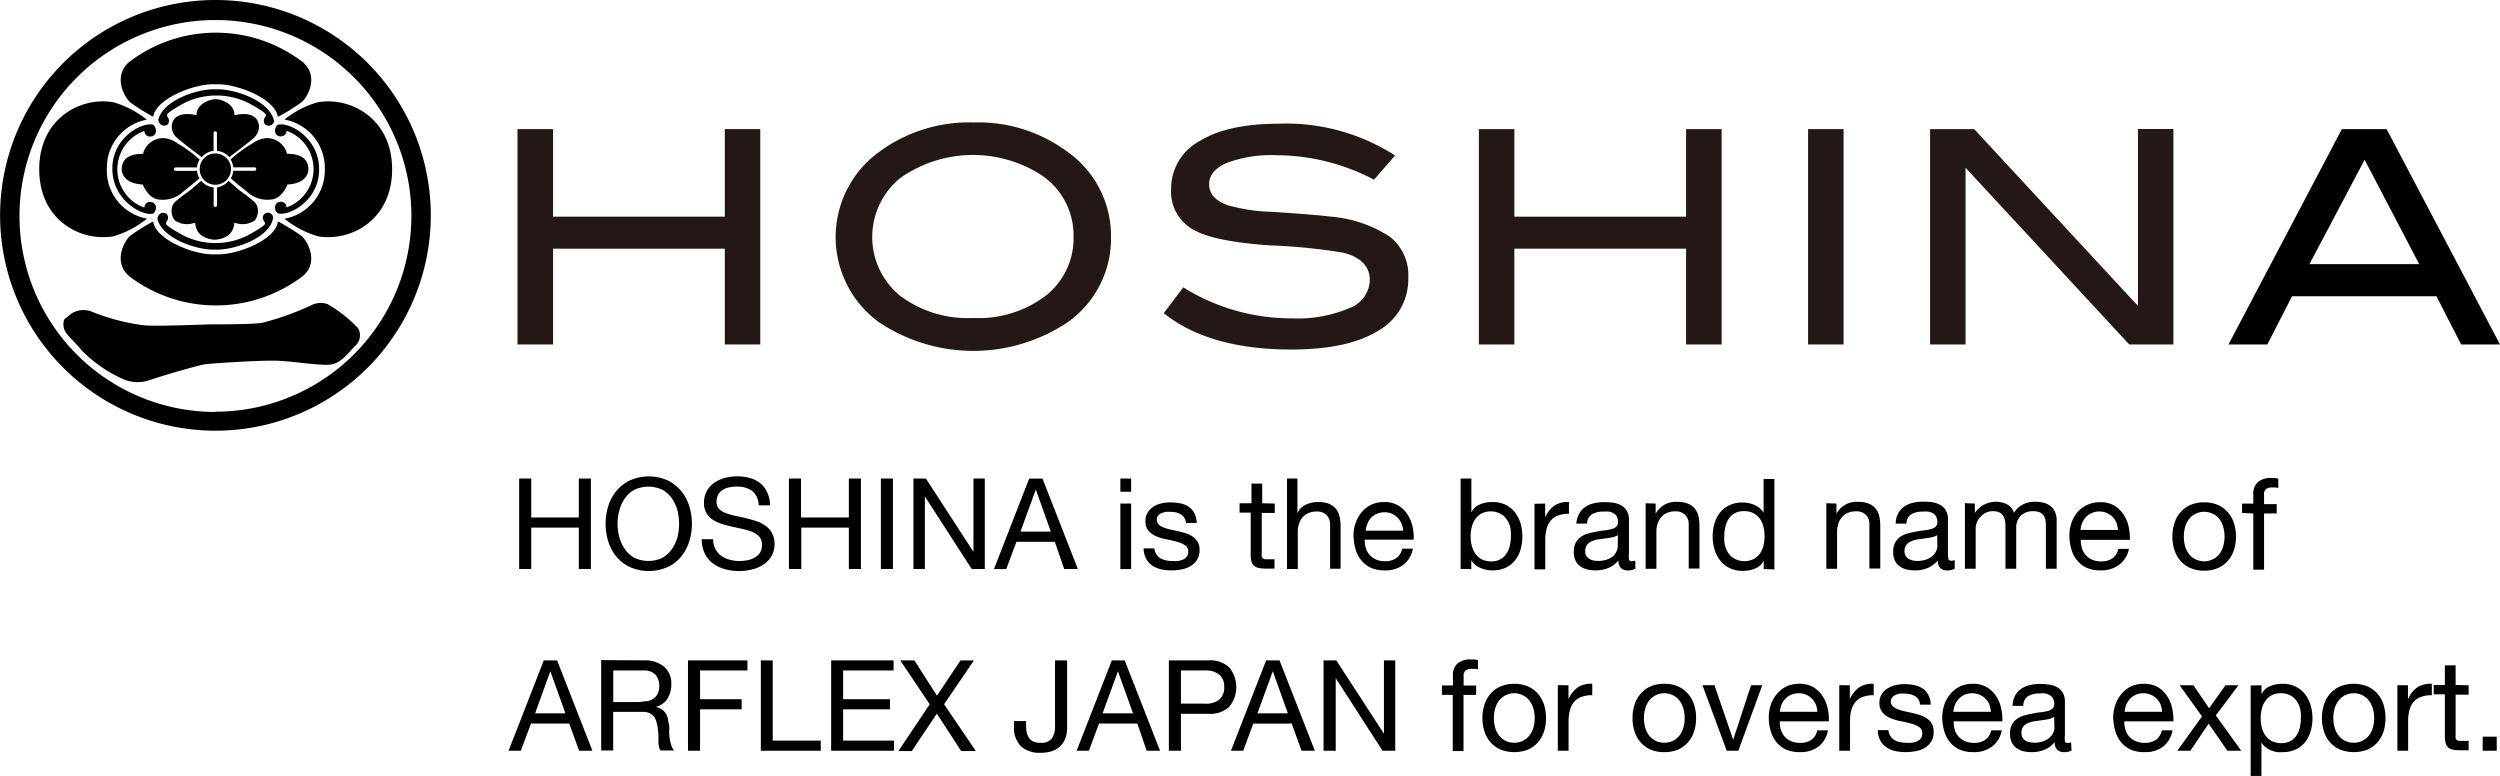 <svg id="レイヤー_1" data-name="レイヤー 1" xmlns="http://www.w3.org/2000/svg" viewBox="0 0 267.01 82.85"><defs><style>.cls-1{fill:#231815;}.cls-2{fill:#030000;}</style></defs><path class="cls-1" d="M630.54,377.92h-3.79V367.69H608.41v10.23h-3.8v-23h3.8v9.35h18.34v-9.35h3.79Z" transform="translate(-549.34 -341.13)"/><path class="cls-1" d="M668,366.39a10.94,10.94,0,0,1-4.62,9.15,18.12,18.12,0,0,1-20.17,0,11.24,11.24,0,0,1,.06-18.21,16.15,16.15,0,0,1,10.06-3.12,15.93,15.93,0,0,1,10,3.12A11,11,0,0,1,668,366.39Zm-4,0a7.75,7.75,0,0,0-3.42-6.55,13.48,13.48,0,0,0-15.08.3,8.11,8.11,0,0,0-.06,12.55,12,12,0,0,0,7.84,2.4,11.86,11.86,0,0,0,7.79-2.41A7.78,7.78,0,0,0,664,366.39Z" transform="translate(-549.34 -341.13)"/><path class="cls-1" d="M696.09,360.32a22.49,22.49,0,0,0-10.37-2.61,13.61,13.61,0,0,0-5.38.83q-1.86.82-1.86,2.28c0,1,.66,1.76,2,2.23a18.51,18.51,0,0,0,4.65.7q4.74.31,6.26.51a13.61,13.61,0,0,1,6.36,2.13,5.2,5.2,0,0,1,2,4.41,6.3,6.3,0,0,1-3.22,5.66q-3.23,2-9.27,2-8.76,0-13.63-3.88l2.09-2.76a21.72,21.72,0,0,0,11.57,3.31,14.13,14.13,0,0,0,6.23-1.12,3.28,3.28,0,0,0,2.12-2.95c0-1.46-.93-2.44-2.78-2.93a60.59,60.59,0,0,0-7.84-.79c-3.78-.26-6.42-.76-7.94-1.53a4.63,4.63,0,0,1-2.66-4.48,5.76,5.76,0,0,1,3-5.11q3-1.87,8.52-1.88a21.5,21.5,0,0,1,12.4,3.4Z" transform="translate(-549.34 -341.13)"/><path class="cls-1" d="M733.22,377.92h-3.8V367.69H711.08v10.23h-3.79v-23h3.79v9.35h18.34v-9.35h3.8Z" transform="translate(-549.34 -341.13)"/><path class="cls-1" d="M746.24,377.92h-3.79v-23h3.79Z" transform="translate(-549.34 -341.13)"/><path class="cls-1" d="M781.47,377.92h-4.72l-17.48-18.87v18.87h-3.79v-23h4.71l17.49,18.88V354.91h3.79Z" transform="translate(-549.34 -341.13)"/><path class="cls-2" d="M816.35,377.92H812.2l-2.64-5.15H794.14l-2.64,5.15h-4.15l12.11-23h4.78Zm-8.63-8.58-5.83-11.15L796,369.34Z" transform="translate(-549.34 -341.13)"/><path d="M572.15,357.24v-1.91a.18.18,0,0,1,.36,0v1.91a2,2,0,0,1,1.32.67c.65-.49,2.33-1.75,2.72-2.15.85-.85.67-2.95-2.1-2.34-.09,0-.07,0-.07,0,0-1.24-1.44-1.7-2-1.7s-2.05.46-2.05,1.7c0,0,0,0-.07,0-2.77-.61-3,1.49-2.11,2.34.41.4,2.1,1.68,2.74,2.16A1.94,1.94,0,0,1,572.15,357.24Z" transform="translate(-549.34 -341.13)"/><path d="M568.11,359.38a.18.18,0,0,1-.19-.18.19.19,0,0,1,.19-.19h2.27a2,2,0,0,1,.28-.84,13.76,13.76,0,0,0-2.38-1.74,2.81,2.81,0,0,0-1.49-.55,2.23,2.23,0,0,0-2.13,1.51c0,.08,0,.17-.09.17-.44,0-2.23,0-2.23,1.65,0,0-.08,1.47,2.16,1.62,0,0,.12,0,.12.07s.61,1.37,1.55,1.52a3.2,3.2,0,0,0,2.77-.85c.39-.29,1.25-1,1.7-1.39a2,2,0,0,1-.26-.8Z" transform="translate(-549.34 -341.13)"/><path d="M572.52,361.15v1.9a.18.18,0,1,1-.36,0v-1.9a2,2,0,0,1-1.34-.71c-.33.29-.86.76-1.16,1-.46.36-1.69,1.15-1.87,1.6a1.66,1.66,0,0,0,.22,1.63,2.28,2.28,0,0,0,2,.29c.16,0,.17-.06.19.07.16,1.7,2.08,1.7,2.08,1.7s1.91,0,2.08-1.7c0-.13,0-.11.19-.07a2.28,2.28,0,0,0,2-.29,1.64,1.64,0,0,0,.21-1.63c-.18-.45-1.41-1.24-1.87-1.6-.29-.24-.81-.69-1.14-1A2,2,0,0,1,572.52,361.15Z" transform="translate(-549.34 -341.13)"/><path d="M580,360.9c0-.08.12-.07.12-.07,2.24-.15,2.16-1.62,2.16-1.62,0-1.63-1.8-1.66-2.24-1.65-.09,0-.08-.09-.09-.17a2.22,2.22,0,0,0-2.13-1.51,2.89,2.89,0,0,0-1.49.55,13.76,13.76,0,0,0-2.36,1.73,2,2,0,0,1,.28.84h2.27a.19.19,0,0,1,.19.19.18.18,0,0,1-.19.18h-2.27a1.84,1.84,0,0,1-.26.81c.45.39,1.3,1.1,1.69,1.39a3.18,3.18,0,0,0,2.76.85C579.42,362.27,580,361,580,360.9Z" transform="translate(-549.34 -341.13)"/><path d="M572.39,350.67h0c-1.82-.1-5.58,1.11-6.13,3.2a.71.71,0,0,0,.24.55.61.61,0,0,0,.76,0,.67.67,0,0,0,.07-.66c-.11-.17-.19-.27-.15-.39s.46-.49,1.91-1.27a7.74,7.74,0,0,1,6.73,0c1.45.78,1.88,1.14,1.92,1.27s-.05.22-.16.39a.64.64,0,0,0,.07.66.63.63,0,0,0,.77,0,.88.88,0,0,0,.2-.32C578.23,351.87,574.28,350.57,572.39,350.67Z" transform="translate(-549.34 -341.13)"/><path d="M581.65,347.74a15.27,15.27,0,0,0-18.5,0c-1.79,1.51-.53,3.82.15,4.36a23.66,23.66,0,0,0,2.32,1.46l.09,0c.33-1.94,4.56-3.57,6.65-3.42,2.11-.15,6.37,1.5,6.65,3.46l.18-.07a24.68,24.68,0,0,0,2.33-1.46C582.19,351.56,583.46,349.25,581.65,347.74Z" transform="translate(-549.34 -341.13)"/><path d="M581.52,366.31a26.18,26.18,0,0,0-2.33-1.45l-.17-.07c-.22,2-4.54,3.65-6.66,3.5-2.1.15-6.38-1.51-6.65-3.47l-.09,0a25,25,0,0,0-2.32,1.45c-.68.54-1.94,2.85-.15,4.37a15.31,15.31,0,0,0,18.5,0C583.46,369.16,582.19,366.85,581.52,366.31Z" transform="translate(-549.34 -341.13)"/><path d="M572.34,367.79h0c1.89.09,5.89-1.21,6.18-3.46a.88.88,0,0,0-.2-.34.54.54,0,0,0-.84.66c.11.17.19.28.16.4s-.47.48-1.92,1.26a7.65,7.65,0,0,1-6.73,0c-1.45-.78-1.89-1.14-1.91-1.26s0-.23.15-.4a.67.67,0,0,0-.07-.66.63.63,0,0,0-.76,0,.74.74,0,0,0-.24.56h0C566.73,366.67,570.51,367.88,572.34,367.79Z" transform="translate(-549.34 -341.13)"/><path d="M583.42,359.2c0-3.43-3.3-5.12-4.44-4.73l0,0a.89.89,0,0,0-.27.62.59.59,0,0,0,.63.6.57.57,0,0,0,.59-.47c0-.15,0-.11.11-.09a4.35,4.35,0,0,1,0,8.12c-.09,0-.11.05-.11-.09a.57.57,0,0,0-.59-.48.6.6,0,0,0-.63.6.88.88,0,0,0,.25.6C580,364.35,583.45,362.66,583.42,359.2Z" transform="translate(-549.34 -341.13)"/><path d="M583.28,352.05a10.09,10.09,0,0,0-3.56,1.85h0a5.24,5.24,0,0,1,4.31,5.3h0a5.24,5.24,0,0,1-4.31,5.29h0a10.29,10.29,0,0,0,3.59,1.88c3.46.59,7.91-1.7,7.91-7.16S586.74,351.45,583.28,352.05Z" transform="translate(-549.34 -341.13)"/><path d="M570.67,359.2a1.67,1.67,0,1,1,1.67,1.66A1.66,1.66,0,0,1,570.67,359.2Z" transform="translate(-549.34 -341.13)"/><path d="M560.75,359.2h0a5.24,5.24,0,0,1,4.27-5.29,10.2,10.2,0,0,0-3.58-1.86c-3.46-.6-7.91,1.69-7.91,7.16s4.45,7.75,7.91,7.16a10.1,10.1,0,0,0,3.6-1.89A5.22,5.22,0,0,1,560.75,359.2Z" transform="translate(-549.34 -341.13)"/><path d="M566,363.3a.6.6,0,0,0-.63-.6.57.57,0,0,0-.59.48c0,.14,0,.1-.12.09a4.35,4.35,0,0,1,0-8.12c.1,0,.12-.06.12.09a.57.57,0,0,0,.59.47.59.59,0,0,0,.63-.6.91.91,0,0,0-.26-.62l-.07-.05c-1.21-.27-4.37,1.42-4.33,4.76s3.2,5.06,4.38,4.74l0,0A.91.91,0,0,0,566,363.3Z" transform="translate(-549.34 -341.13)"/><path d="M556.9,374.67a2.4,2.4,0,0,1,2.35-.21,22.31,22.31,0,0,0,5.52,1.42c1.87.12,6.28-.11,7.53-.11s3.69,0,5-.15a29.9,29.9,0,0,0,5.27-1.88,2.23,2.23,0,0,1,1.73-.14,14.15,14.15,0,0,1,3.28,2.58,1.51,1.51,0,0,1-.31,1.9c-.7.69-1.49,1.9-2.73,2s-4.15-.41-5.92-.43-6.48.27-7.33.38-5.18,1.41-5.85,1.66a3.91,3.91,0,0,1-2.78,0,14.12,14.12,0,0,1-4.62-3.17c-1-1.23-1.81-1.7-1.91-2.51s.25-.91.25-.91Z" transform="translate(-549.34 -341.13)"/><path d="M572.35,341.13a23,23,0,1,0,23,23A23,23,0,0,0,572.35,341.13Zm0,44a20.93,20.93,0,1,1,20.93-20.93A20.93,20.93,0,0,1,572.34,385.1Z" transform="translate(-549.34 -341.13)"/><path d="M606.08,392.24v4.16h5.08v-4.16h1.29v9.66h-1.29v-4.42h-5.08v4.42h-1.29v-9.66Z" transform="translate(-549.34 -341.13)"/><path d="M614.31,395.17a4.56,4.56,0,0,1,.87-1.61,4.27,4.27,0,0,1,1.45-1.13,5,5,0,0,1,4,0,4.27,4.27,0,0,1,1.45,1.13,4.72,4.72,0,0,1,.87,1.61,6.37,6.37,0,0,1,0,3.8,4.87,4.87,0,0,1-.87,1.62,4.1,4.1,0,0,1-1.45,1.11,5,5,0,0,1-4,0,4.1,4.1,0,0,1-1.45-1.11,4.69,4.69,0,0,1-.87-1.62,6.37,6.37,0,0,1,0-3.8Zm1.18,3.34a4,4,0,0,0,.6,1.28,3,3,0,0,0,1,.91,3.45,3.45,0,0,0,3,0,3,3,0,0,0,1-.91,4,4,0,0,0,.6-1.28,5.85,5.85,0,0,0,0-2.88,4.07,4.07,0,0,0-.6-1.28,3,3,0,0,0-1-.91,3.55,3.55,0,0,0-3,0,3,3,0,0,0-1,.91,4.07,4.07,0,0,0-.6,1.28,5.55,5.55,0,0,0,0,2.88Z" transform="translate(-549.34 -341.13)"/><path d="M629.67,393.56a2.7,2.7,0,0,0-1.64-.46,3.56,3.56,0,0,0-.8.08,1.92,1.92,0,0,0-.69.27,1.31,1.31,0,0,0-.49.5,1.63,1.63,0,0,0-.18.8,1,1,0,0,0,.26.72,2,2,0,0,0,.7.45,5.36,5.36,0,0,0,1,.29l1.13.25c.38.09.76.2,1.13.32a3.54,3.54,0,0,1,1,.5,2.19,2.19,0,0,1,.7.78,2.38,2.38,0,0,1,.27,1.19,2.45,2.45,0,0,1-.35,1.32,2.87,2.87,0,0,1-.88.89,3.82,3.82,0,0,1-1.21.5,5.58,5.58,0,0,1-1.34.16,5.44,5.44,0,0,1-1.53-.21,3.75,3.75,0,0,1-1.27-.61,2.91,2.91,0,0,1-.87-1.06,3.38,3.38,0,0,1-.32-1.52h1.22a2.11,2.11,0,0,0,.86,1.77,2.66,2.66,0,0,0,.9.42,4.09,4.09,0,0,0,1,.14,5.33,5.33,0,0,0,.88-.08,2.85,2.85,0,0,0,.79-.28,1.7,1.7,0,0,0,.57-.53,1.65,1.65,0,0,0,.21-.87,1.25,1.25,0,0,0-.26-.81,2,2,0,0,0-.7-.51,5.33,5.33,0,0,0-1-.32l-1.13-.25c-.38-.08-.76-.18-1.13-.29a4.51,4.51,0,0,1-1-.45,2.1,2.1,0,0,1-.7-.72,2.06,2.06,0,0,1-.27-1.1,2.5,2.5,0,0,1,.3-1.26,2.57,2.57,0,0,1,.79-.88,3.72,3.72,0,0,1,1.12-.52,5.22,5.22,0,0,1,2.68,0,3.21,3.21,0,0,1,1.11.55,2.77,2.77,0,0,1,.76,1,3.5,3.5,0,0,1,.3,1.37h-1.22A2,2,0,0,0,629.67,393.56Z" transform="translate(-549.34 -341.13)"/><path d="M634.89,392.24v4.16H640v-4.16h1.29v9.66H640v-4.42h-5.08v4.42H633.6v-9.66Z" transform="translate(-549.34 -341.13)"/><path d="M644.71,392.24v9.66h-1.29v-9.66Z" transform="translate(-549.34 -341.13)"/><path d="M648.23,392.24l5.08,7.83h0v-7.83h1.21v9.66h-1.4l-5-7.75h0v7.75h-1.22v-9.66Z" transform="translate(-549.34 -341.13)"/><path d="M660.68,392.24l3.78,9.66H663L662,399H657.9l-1.09,2.91H655.5l3.76-9.66Zm.89,5.67-1.6-4.5h0l-1.64,4.5Z" transform="translate(-549.34 -341.13)"/><path d="M669,393.65v-1.41h1.15v1.41Zm1.15,1.26v7H669v-7Z" transform="translate(-549.34 -341.13)"/><path d="M672.86,400.34a1.3,1.3,0,0,0,.42.42,2,2,0,0,0,.6.22,3.08,3.08,0,0,0,.68.07,3.82,3.82,0,0,0,.57,0,2.34,2.34,0,0,0,.55-.15,1.07,1.07,0,0,0,.41-.32.84.84,0,0,0,.16-.53.76.76,0,0,0-.34-.68,2.73,2.73,0,0,0-.84-.37c-.34-.1-.71-.18-1.1-.26a5.32,5.32,0,0,1-1.11-.32,2.24,2.24,0,0,1-.84-.59,1.52,1.52,0,0,1-.34-1.06,1.63,1.63,0,0,1,.24-.9,2,2,0,0,1,.6-.62,2.86,2.86,0,0,1,.84-.35,3.69,3.69,0,0,1,.93-.11,5.42,5.42,0,0,1,1.1.1,2.36,2.36,0,0,1,.88.35,1.85,1.85,0,0,1,.62.68,2.61,2.61,0,0,1,.27,1.06H676a1.13,1.13,0,0,0-.18-.56,1.09,1.09,0,0,0-.38-.36,1.69,1.69,0,0,0-.5-.2,2.76,2.76,0,0,0-.57-.06,3.12,3.12,0,0,0-.52,0,2.43,2.43,0,0,0-.48.14,1.06,1.06,0,0,0-.35.27.7.7,0,0,0-.13.44.66.66,0,0,0,.21.5,1.53,1.53,0,0,0,.53.32,4.49,4.49,0,0,0,.73.22l.81.18a8.19,8.19,0,0,1,.85.23,2.76,2.76,0,0,1,.73.36,1.71,1.71,0,0,1,.51.56,1.66,1.66,0,0,1,.2.84,1.91,1.91,0,0,1-.27,1.05,2,2,0,0,1-.69.68,2.9,2.9,0,0,1-1,.36,5.44,5.44,0,0,1-1.06.1,5,5,0,0,1-1.11-.12,2.79,2.79,0,0,1-.93-.4,2.08,2.08,0,0,1-.65-.73,2.58,2.58,0,0,1-.27-1.1h1.15A1.3,1.3,0,0,0,672.86,400.34Z" transform="translate(-549.34 -341.13)"/><path d="M685.49,394.91v1H684.1v4.34a1.42,1.42,0,0,0,0,.33.36.36,0,0,0,.13.19.71.71,0,0,0,.26.09l.44,0h.53v1h-.88a4.1,4.1,0,0,1-.76-.06,1.19,1.19,0,0,1-.52-.22.94.94,0,0,1-.29-.46,2.81,2.81,0,0,1-.09-.79v-4.45h-1.19v-1H683v-2.1h1.15v2.1Z" transform="translate(-549.34 -341.13)"/><path d="M687.91,392.24v3.7h0a1.43,1.43,0,0,1,.38-.55,2.25,2.25,0,0,1,.54-.37,3.69,3.69,0,0,1,.64-.21,3.55,3.55,0,0,1,.64-.06,3.19,3.19,0,0,1,1.15.18,2,2,0,0,1,.75.53,1.91,1.91,0,0,1,.39.81,4.1,4.1,0,0,1,.12,1v4.6H691.4v-4.73a1.39,1.39,0,0,0-.38-1,1.41,1.41,0,0,0-1-.38,2.28,2.28,0,0,0-.91.16,1.79,1.79,0,0,0-.65.46,1.9,1.9,0,0,0-.38.7,2.69,2.69,0,0,0-.13.87v3.95h-1.15v-9.66Z" transform="translate(-549.34 -341.13)"/><path d="M699.23,401.45a3.14,3.14,0,0,1-2,.6,3.62,3.62,0,0,1-1.46-.27,2.8,2.8,0,0,1-1-.76,3.17,3.17,0,0,1-.63-1.16,5.66,5.66,0,0,1-.24-1.48,4.07,4.07,0,0,1,.25-1.46,3.57,3.57,0,0,1,.68-1.15,3.11,3.11,0,0,1,1-.75,3.18,3.18,0,0,1,1.32-.27,2.85,2.85,0,0,1,1.55.38,3.06,3.06,0,0,1,1,1,4,4,0,0,1,.52,1.3,5.72,5.72,0,0,1,.11,1.34h-5.23a2.73,2.73,0,0,0,.11.87,1.91,1.91,0,0,0,.39.73,2,2,0,0,0,.69.51,2.33,2.33,0,0,0,1,.19,2,2,0,0,0,1.19-.34,1.64,1.64,0,0,0,.62-1h1.14A2.81,2.81,0,0,1,699.23,401.45ZM699,397a1.9,1.9,0,0,0-1-1,2.06,2.06,0,0,0-1.59,0,1.79,1.79,0,0,0-.62.42,1.88,1.88,0,0,0-.4.63,2.41,2.41,0,0,0-.18.76h4A2.29,2.29,0,0,0,699,397Z" transform="translate(-549.34 -341.13)"/><path d="M706.49,392.24v3.61h0a1.74,1.74,0,0,1,.89-.84,3.3,3.3,0,0,1,1.34-.26,3.16,3.16,0,0,1,1.42.29,2.93,2.93,0,0,1,1,.81,3.81,3.81,0,0,1,.6,1.17,5.16,5.16,0,0,1,0,2.81,3.45,3.45,0,0,1-.6,1.16,2.76,2.76,0,0,1-1,.78,3.39,3.39,0,0,1-1.4.28,4.13,4.13,0,0,1-.57-.05,3.26,3.26,0,0,1-.63-.18,2.29,2.29,0,0,1-.59-.33,1.81,1.81,0,0,1-.47-.52h0v.93h-1.14v-9.66Zm4.14,5.15a2.56,2.56,0,0,0-.4-.83,1.79,1.79,0,0,0-.67-.58,2.25,2.25,0,0,0-2,0,1.9,1.9,0,0,0-.66.6,2.42,2.42,0,0,0-.37.85,3.83,3.83,0,0,0-.12,1,3.64,3.64,0,0,0,.13,1,2.63,2.63,0,0,0,.38.85,2,2,0,0,0,.68.59,2.26,2.26,0,0,0,1,.22,2,2,0,0,0,1-.23,1.78,1.78,0,0,0,.64-.61,2.62,2.62,0,0,0,.36-.87,4.64,4.64,0,0,0,.11-1A3.82,3.82,0,0,0,710.63,397.39Z" transform="translate(-549.34 -341.13)"/><path d="M714.37,394.91v1.47h0a3.16,3.16,0,0,1,1-1.26,2.58,2.58,0,0,1,1.54-.37V396a3.33,3.33,0,0,0-1.17.19,1.84,1.84,0,0,0-.79.56,2.26,2.26,0,0,0-.43.88,4.82,4.82,0,0,0-.14,1.2v3.11h-1.15v-7Z" transform="translate(-549.34 -341.13)"/><path d="M724,401.87a1.56,1.56,0,0,1-.82.18,1,1,0,0,1-.71-.25,1.08,1.08,0,0,1-.27-.82,2.72,2.72,0,0,1-1.1.82,3.58,3.58,0,0,1-1.36.25,3.82,3.82,0,0,1-.9-.11,1.89,1.89,0,0,1-.73-.34,1.55,1.55,0,0,1-.5-.6,2.06,2.06,0,0,1-.18-.9,2.09,2.09,0,0,1,.2-1,1.91,1.91,0,0,1,.54-.62,2.61,2.61,0,0,1,.75-.36c.29-.08.58-.14.88-.2s.61-.11.9-.14a4.79,4.79,0,0,0,.75-.14,1.16,1.16,0,0,0,.51-.25.63.63,0,0,0,.19-.5,1.22,1.22,0,0,0-.14-.61,1,1,0,0,0-.37-.35,1.47,1.47,0,0,0-.5-.16,3.31,3.31,0,0,0-.55,0,2.36,2.36,0,0,0-1.21.28,1.16,1.16,0,0,0-.53,1h-1.15A2.55,2.55,0,0,1,718,396a2,2,0,0,1,.65-.72,2.6,2.6,0,0,1,.93-.4,4.91,4.91,0,0,1,1.11-.12,7.3,7.3,0,0,1,.94.06,2.58,2.58,0,0,1,.85.28,1.64,1.64,0,0,1,.61.59,1.89,1.89,0,0,1,.23,1v3.59a3,3,0,0,0,0,.6.29.29,0,0,0,.32.19A1.27,1.27,0,0,0,724,401Zm-1.86-3.59a1.66,1.66,0,0,1-.57.23c-.24.05-.48.09-.74.12l-.78.11a2.87,2.87,0,0,0-.7.2,1.32,1.32,0,0,0-.51.38,1.11,1.11,0,0,0-.19.69,1,1,0,0,0,.11.48,1,1,0,0,0,.3.31,1.12,1.12,0,0,0,.43.18,2.1,2.1,0,0,0,.51.06,2.77,2.77,0,0,0,1-.16,2.15,2.15,0,0,0,.67-.39A1.69,1.69,0,0,0,722,400a1.3,1.3,0,0,0,.12-.52Z" transform="translate(-549.34 -341.13)"/><path d="M726.17,394.91V396h0a2.42,2.42,0,0,1,2.27-1.27,3.15,3.15,0,0,1,1.15.18,2,2,0,0,1,.75.53,2.05,2.05,0,0,1,.4.81,4.65,4.65,0,0,1,.11,1v4.6h-1.15v-4.73a1.35,1.35,0,0,0-.38-1,1.41,1.41,0,0,0-1-.38,2.31,2.31,0,0,0-.91.16,1.67,1.67,0,0,0-.64.46,2.08,2.08,0,0,0-.39.7,2.69,2.69,0,0,0-.13.87v3.95h-1.15v-7Z" transform="translate(-549.34 -341.13)"/><path d="M737.71,401.9V401h0a1.63,1.63,0,0,1-.89.84,3.41,3.41,0,0,1-1.34.26,3.12,3.12,0,0,1-1.41-.3,2.81,2.81,0,0,1-1-.8,3.28,3.28,0,0,1-.6-1.16,4.62,4.62,0,0,1-.21-1.41,4.93,4.93,0,0,1,.2-1.4,3.44,3.44,0,0,1,.59-1.16,2.8,2.8,0,0,1,1-.78,3.07,3.07,0,0,1,1.4-.29,3,3,0,0,1,.58.05,3.62,3.62,0,0,1,.62.18,2.91,2.91,0,0,1,.59.34,1.78,1.78,0,0,1,.46.52h0v-3.6h1.15v9.66Zm-4.13-2.48a2.76,2.76,0,0,0,.39.83,1.91,1.91,0,0,0,.68.58,2.23,2.23,0,0,0,2,0,2.15,2.15,0,0,0,.67-.6,2.61,2.61,0,0,0,.37-.85,4.35,4.35,0,0,0,.11-1,4.07,4.07,0,0,0-.12-1,2.63,2.63,0,0,0-.38-.85,2.08,2.08,0,0,0-.69-.59,2.12,2.12,0,0,0-1-.22,2,2,0,0,0-1,.23,1.81,1.81,0,0,0-.65.61,2.64,2.64,0,0,0-.35.86,4.81,4.81,0,0,0-.11,1A3.4,3.4,0,0,0,733.58,399.42Z" transform="translate(-549.34 -341.13)"/><path d="M745.48,394.91V396h0a2.42,2.42,0,0,1,2.27-1.27,3.21,3.21,0,0,1,1.16.18,1.87,1.87,0,0,1,1.14,1.34,4.65,4.65,0,0,1,.11,1v4.6H749v-4.73a1.35,1.35,0,0,0-.38-1,1.41,1.41,0,0,0-1-.38,2.31,2.31,0,0,0-.91.16,1.67,1.67,0,0,0-.64.46,2.08,2.08,0,0,0-.39.7,3,3,0,0,0-.13.87v3.95h-1.15v-7Z" transform="translate(-549.34 -341.13)"/><path d="M758.11,401.87a1.6,1.6,0,0,1-.83.18,1,1,0,0,1-.71-.25,1.12,1.12,0,0,1-.26-.82,2.79,2.79,0,0,1-1.1.82,3.58,3.58,0,0,1-1.36.25,3.7,3.7,0,0,1-.9-.11,1.94,1.94,0,0,1-.74-.34,1.53,1.53,0,0,1-.49-.6,2.06,2.06,0,0,1-.18-.9,2,2,0,0,1,.2-1,1.77,1.77,0,0,1,.53-.62,2.67,2.67,0,0,1,.76-.36c.28-.08.57-.14.87-.2s.62-.11.9-.14a4.38,4.38,0,0,0,.75-.14,1.2,1.2,0,0,0,.52-.25.67.67,0,0,0,.19-.5,1.13,1.13,0,0,0-.15-.61.93.93,0,0,0-.36-.35,1.63,1.63,0,0,0-.5-.16,3.48,3.48,0,0,0-.55,0,2.39,2.39,0,0,0-1.22.28,1.16,1.16,0,0,0-.52,1h-1.15a2.29,2.29,0,0,1,.27-1.1,2,2,0,0,1,.65-.72,2.63,2.63,0,0,1,.92-.4,5,5,0,0,1,1.12-.12,7.42,7.42,0,0,1,.94.06,2.52,2.52,0,0,1,.84.28,1.51,1.51,0,0,1,.61.59,1.89,1.89,0,0,1,.23,1v3.59a2.83,2.83,0,0,0,.05.6c0,.12.14.19.32.19a1.35,1.35,0,0,0,.35-.07Zm-1.87-3.59a1.51,1.51,0,0,1-.57.23c-.23.05-.48.09-.73.12l-.78.11a2.74,2.74,0,0,0-.7.2,1.32,1.32,0,0,0-.51.38,1.11,1.11,0,0,0-.2.69.9.9,0,0,0,.12.48.86.86,0,0,0,.29.31,1.27,1.27,0,0,0,.43.18,2.1,2.1,0,0,0,.51.06,2.83,2.83,0,0,0,1-.16,2.1,2.1,0,0,0,.66-.39,1.55,1.55,0,0,0,.38-.52,1.3,1.3,0,0,0,.12-.52Z" transform="translate(-549.34 -341.13)"/><path d="M760.26,394.91v1h0a2.72,2.72,0,0,1,3.43-.92,1.53,1.53,0,0,1,.75.92,2.35,2.35,0,0,1,.92-.88,2.62,2.62,0,0,1,1.27-.31,3.49,3.49,0,0,1,1,.11,2.08,2.08,0,0,1,.73.36,1.58,1.58,0,0,1,.47.63,2.13,2.13,0,0,1,.17.92v5.13h-1.15v-4.58a3,3,0,0,0-.05-.61,1.31,1.31,0,0,0-.2-.5,1,1,0,0,0-.42-.33,1.63,1.63,0,0,0-.68-.12,1.8,1.8,0,0,0-1.34.49,1.75,1.75,0,0,0-.48,1.3v4.35h-1.15v-4.58a2.48,2.48,0,0,0-.07-.63,1.28,1.28,0,0,0-.21-.49.88.88,0,0,0-.39-.32,1.51,1.51,0,0,0-.65-.12,1.72,1.72,0,0,0-.85.2,2.06,2.06,0,0,0-.59.49,2,2,0,0,0-.32.59,1.57,1.57,0,0,0-.1.51v4.35h-1.15v-7Z" transform="translate(-549.34 -341.13)"/><path d="M775.67,401.45a3.19,3.19,0,0,1-2,.6,3.57,3.57,0,0,1-1.45-.27,2.83,2.83,0,0,1-1-.76,3.17,3.17,0,0,1-.63-1.16,5.28,5.28,0,0,1-.23-1.48,4.3,4.3,0,0,1,.24-1.46,3.57,3.57,0,0,1,.68-1.15,3.13,3.13,0,0,1,2.36-1,2.83,2.83,0,0,1,1.55.38,3.19,3.19,0,0,1,1,1,3.76,3.76,0,0,1,.51,1.3,5.26,5.26,0,0,1,.12,1.34h-5.24a2.73,2.73,0,0,0,.11.87,1.91,1.91,0,0,0,.39.73,2,2,0,0,0,.69.51,2.33,2.33,0,0,0,1,.19,2,2,0,0,0,1.2-.34,1.63,1.63,0,0,0,.61-1h1.14A2.75,2.75,0,0,1,775.67,401.45Zm-.28-4.49a2.1,2.1,0,0,0-.42-.63,2,2,0,0,0-.62-.41,1.89,1.89,0,0,0-.79-.16,1.92,1.92,0,0,0-.81.16,1.75,1.75,0,0,0-.61.42,1.91,1.91,0,0,0-.41.63,2.41,2.41,0,0,0-.18.76h4A2.54,2.54,0,0,0,775.39,397Z" transform="translate(-549.34 -341.13)"/><path d="M781.58,397a3.14,3.14,0,0,1,.65-1.16,3,3,0,0,1,1.06-.78,3.59,3.59,0,0,1,1.46-.28,3.54,3.54,0,0,1,1.47.28,3,3,0,0,1,1.06.78,3.14,3.14,0,0,1,.65,1.16,4.52,4.52,0,0,1,.22,1.44,4.38,4.38,0,0,1-.22,1.43,3.14,3.14,0,0,1-.65,1.16,2.85,2.85,0,0,1-1.06.77,3.54,3.54,0,0,1-1.47.28,3.59,3.59,0,0,1-1.46-.28,2.85,2.85,0,0,1-1.06-.77,3.14,3.14,0,0,1-.65-1.16,4.38,4.38,0,0,1-.22-1.43A4.52,4.52,0,0,1,781.58,397Zm1.17,2.57a2.55,2.55,0,0,0,.46.83,1.92,1.92,0,0,0,.7.5,2.07,2.07,0,0,0,1.69,0,1.92,1.92,0,0,0,.7-.5,2.38,2.38,0,0,0,.46-.83,3.84,3.84,0,0,0,0-2.26,2.38,2.38,0,0,0-.46-.83,1.83,1.83,0,0,0-.7-.51,2.07,2.07,0,0,0-1.69,0,1.83,1.83,0,0,0-.7.51,2.55,2.55,0,0,0-.46.83,3.84,3.84,0,0,0,0,2.26Z" transform="translate(-549.34 -341.13)"/><path d="M788.8,395.92v-1H790v-1a1.66,1.66,0,0,1,.49-1.3,2.12,2.12,0,0,1,1.44-.44l.37,0a2.61,2.61,0,0,1,.37.08v1a1.5,1.5,0,0,0-.32-.07l-.33,0a1.08,1.08,0,0,0-.64.16.7.7,0,0,0-.23.62v1h1.35v1h-1.35v6H790v-6Z" transform="translate(-549.34 -341.13)"/><path d="M608.84,411.66l3.77,9.65h-1.42l-1.05-2.9h-4.09l-1.08,2.9h-1.31l3.76-9.65Zm.89,5.66-1.61-4.5h0l-1.63,4.5Z" transform="translate(-549.34 -341.13)"/><path d="M618.1,411.66a3.19,3.19,0,0,1,2.16.67,2.33,2.33,0,0,1,.78,1.86,2.9,2.9,0,0,1-.4,1.54,2,2,0,0,1-1.28.9v0a1.86,1.86,0,0,1,.68.27,1.41,1.41,0,0,1,.42.46,1.85,1.85,0,0,1,.23.58c0,.22.09.45.12.68s0,.47,0,.72a5.51,5.51,0,0,0,.07.71,4.39,4.39,0,0,0,.15.67,1.53,1.53,0,0,0,.31.56h-1.44a.74.74,0,0,1-.18-.4,4.51,4.51,0,0,1-.06-.58c0-.21,0-.44,0-.68a4.41,4.41,0,0,0-.08-.72c0-.23-.08-.45-.13-.67a1.64,1.64,0,0,0-.26-.55,1.32,1.32,0,0,0-.46-.38,1.78,1.78,0,0,0-.76-.14h-3.14v4.12h-1.28v-9.65Zm.27,4.38a1.87,1.87,0,0,0,.71-.26,1.47,1.47,0,0,0,.49-.53,1.8,1.8,0,0,0,.18-.86,1.73,1.73,0,0,0-.4-1.19,1.66,1.66,0,0,0-1.31-.46h-3.2v3.37h2.68A5.73,5.73,0,0,0,618.37,416Z" transform="translate(-549.34 -341.13)"/><path d="M629.17,411.66v1.08h-5.06v3.07h4.44v1.08h-4.44v4.42h-1.29v-9.65Z" transform="translate(-549.34 -341.13)"/><path d="M631.87,411.66v8.57H637v1.08h-6.4v-9.65Z" transform="translate(-549.34 -341.13)"/><path d="M644.78,411.66v1.08h-5.39v3.07h5v1.08h-5v3.34h5.43v1.08h-6.71v-9.65Z" transform="translate(-549.34 -341.13)"/><path d="M645.49,411.66H647l2.41,3.77,2.52-3.77h1.43l-3.19,4.69,3.4,5H652l-2.6-4-2.68,4h-1.43l3.35-5Z" transform="translate(-549.34 -341.13)"/><path d="M663.17,419.87a2.35,2.35,0,0,1-.48.84,2.29,2.29,0,0,1-.88.6,3.59,3.59,0,0,1-1.36.22,2.88,2.88,0,0,1-2.08-.71,2.77,2.77,0,0,1-.73-2.09v-.59h1.29v.4a4.54,4.54,0,0,0,.06.77,1.77,1.77,0,0,0,.24.61,1.09,1.09,0,0,0,.47.4,1.76,1.76,0,0,0,.78.14,1.39,1.39,0,0,0,1.21-.47,2.19,2.19,0,0,0,.33-1.27v-7.06h1.29v7.25A3.54,3.54,0,0,1,663.17,419.87Z" transform="translate(-549.34 -341.13)"/><path d="M669.46,411.66l3.78,9.65h-1.43l-1-2.9h-4.09l-1.08,2.9h-1.31l3.76-9.65Zm.89,5.66-1.61-4.5h0l-1.64,4.5Z" transform="translate(-549.34 -341.13)"/><path d="M678.41,411.66a3,3,0,0,1,2.22.75,3.33,3.33,0,0,1,0,4.21,3,3,0,0,1-2.22.75h-2.94v3.94h-1.29v-9.65Zm-.43,4.62a2.3,2.3,0,0,0,1.6-.44,1.7,1.7,0,0,0,.51-1.33,1.67,1.67,0,0,0-.51-1.32,2.35,2.35,0,0,0-1.6-.45h-2.51v3.54Z" transform="translate(-549.34 -341.13)"/><path d="M686,411.66l3.77,9.65h-1.42l-1.05-2.9H683.2l-1.08,2.9h-1.31l3.76-9.65Zm.89,5.66-1.61-4.5h0l-1.64,4.5Z" transform="translate(-549.34 -341.13)"/><path d="M692.06,411.66l5.09,7.83h0v-7.83h1.21v9.65H697l-5-7.75h0v7.75H690.7v-9.65Z" transform="translate(-549.34 -341.13)"/><path d="M703.34,415.34v-1h1.18v-1A1.66,1.66,0,0,1,705,412a2.12,2.12,0,0,1,1.44-.44l.38,0a1.34,1.34,0,0,1,.37.08v1a1.59,1.59,0,0,0-.33-.08l-.32,0a1.09,1.09,0,0,0-.65.17.71.71,0,0,0-.23.62v1H707v1h-1.35v6h-1.15v-6Z" transform="translate(-549.34 -341.13)"/><path d="M707.89,416.38a3.23,3.23,0,0,1,.65-1.16,3,3,0,0,1,1.07-.78,3.95,3.95,0,0,1,2.92,0,3.12,3.12,0,0,1,1.07.78,3.56,3.56,0,0,1,.65,1.16,4.84,4.84,0,0,1,.21,1.45,4.71,4.71,0,0,1-.21,1.43,3.56,3.56,0,0,1-.65,1.16,3.23,3.23,0,0,1-1.07.77,4.08,4.08,0,0,1-2.92,0,3.13,3.13,0,0,1-1.07-.77,3.23,3.23,0,0,1-.65-1.16,4.42,4.42,0,0,1-.22-1.43A4.54,4.54,0,0,1,707.89,416.38Zm1.17,2.57a2.31,2.31,0,0,0,.47.83,2,2,0,0,0,.69.51,2.22,2.22,0,0,0,.85.17,2.17,2.17,0,0,0,.84-.17,2.07,2.07,0,0,0,.7-.51,2.47,2.47,0,0,0,.47-.83,3.81,3.81,0,0,0,0-2.25,2.62,2.62,0,0,0-.47-.84,2.07,2.07,0,0,0-.7-.51,2,2,0,0,0-.84-.18,2.06,2.06,0,0,0-.85.18,2,2,0,0,0-.69.51,2.45,2.45,0,0,0-.47.84,3.81,3.81,0,0,0,0,2.25Z" transform="translate(-549.34 -341.13)"/><path d="M716.86,414.32v1.48h0a3.08,3.08,0,0,1,1-1.26,2.58,2.58,0,0,1,1.54-.38v1.22a3.12,3.12,0,0,0-1.17.19,1.82,1.82,0,0,0-.79.55,2.24,2.24,0,0,0-.43.89,4.68,4.68,0,0,0-.14,1.19v3.11h-1.15v-7Z" transform="translate(-549.34 -341.13)"/><path d="M723.92,416.38a3.23,3.23,0,0,1,.65-1.16,3,3,0,0,1,1.06-.78,3.57,3.57,0,0,1,1.47-.28,3.52,3.52,0,0,1,1.46.28,3.08,3.08,0,0,1,1.06.78,3.23,3.23,0,0,1,.65,1.16,4.54,4.54,0,0,1,.22,1.45,4.42,4.42,0,0,1-.22,1.43,3.23,3.23,0,0,1-.65,1.16,3.18,3.18,0,0,1-1.06.77,3.69,3.69,0,0,1-1.46.27,3.74,3.74,0,0,1-1.47-.27,3.09,3.09,0,0,1-1.06-.77,3.23,3.23,0,0,1-.65-1.16,4.42,4.42,0,0,1-.22-1.43A4.54,4.54,0,0,1,723.92,416.38Zm1.17,2.57a2.29,2.29,0,0,0,.46.83,2.07,2.07,0,0,0,.7.51,2.19,2.19,0,0,0,1.69,0,2.07,2.07,0,0,0,.7-.51,2.45,2.45,0,0,0,.46-.83,3.81,3.81,0,0,0,0-2.25,2.6,2.6,0,0,0-.46-.84,2.07,2.07,0,0,0-.7-.51,2.07,2.07,0,0,0-1.69,0,2.07,2.07,0,0,0-.7.51,2.43,2.43,0,0,0-.46.84,3.81,3.81,0,0,0,0,2.25Z" transform="translate(-549.34 -341.13)"/><path d="M733.76,421.31l-2.59-7h1.28l2,5.83h0l1.91-5.83h1.2l-2.56,7Z" transform="translate(-549.34 -341.13)"/><path d="M743.56,420.87a3.19,3.19,0,0,1-2,.59,3.57,3.57,0,0,1-1.45-.27,2.93,2.93,0,0,1-1-.75,3.3,3.3,0,0,1-.63-1.17,5.26,5.26,0,0,1-.23-1.47,4.26,4.26,0,0,1,.24-1.46,3.47,3.47,0,0,1,.68-1.15,3.1,3.1,0,0,1,1-.76,3.25,3.25,0,0,1,1.32-.27,2.92,2.92,0,0,1,1.55.38,3.12,3.12,0,0,1,1,1,3.71,3.71,0,0,1,.51,1.29,5.26,5.26,0,0,1,.12,1.34h-5.24a2.83,2.83,0,0,0,.11.88,2.06,2.06,0,0,0,.39.73,1.86,1.86,0,0,0,.69.5,2.33,2.33,0,0,0,1,.19,2,2,0,0,0,1.2-.34,1.6,1.6,0,0,0,.61-1h1.14A2.8,2.8,0,0,1,743.56,420.87Zm-.28-4.49a1.74,1.74,0,0,0-.42-.63,1.89,1.89,0,0,0-.62-.42,2.06,2.06,0,0,0-.79-.16,2.09,2.09,0,0,0-.81.16,1.78,1.78,0,0,0-.61.43,2,2,0,0,0-.41.62,2.48,2.48,0,0,0-.18.77h4A2.48,2.48,0,0,0,743.28,416.38Z" transform="translate(-549.34 -341.13)"/><path d="M746.91,414.32v1.48h0a3.14,3.14,0,0,1,1-1.26,2.59,2.59,0,0,1,1.55-.38v1.22a3.17,3.17,0,0,0-1.18.19,1.79,1.79,0,0,0-.78.55,2.25,2.25,0,0,0-.44.89,4.71,4.71,0,0,0-.13,1.19v3.11h-1.15v-7Z" transform="translate(-549.34 -341.13)"/><path d="M751.25,419.75a1.15,1.15,0,0,0,.43.42,1.61,1.61,0,0,0,.59.22,3.11,3.11,0,0,0,.69.07,3.6,3.6,0,0,0,.56,0,1.85,1.85,0,0,0,.55-.15,1,1,0,0,0,.41-.31.85.85,0,0,0,.17-.54.79.79,0,0,0-.34-.68,3.2,3.2,0,0,0-.85-.37c-.34-.09-.7-.18-1.1-.25a5.89,5.89,0,0,1-1.1-.33,2.24,2.24,0,0,1-.85-.59,1.54,1.54,0,0,1-.34-1.05,1.67,1.67,0,0,1,.24-.91,1.87,1.87,0,0,1,.61-.61,2.88,2.88,0,0,1,.84-.36,4.22,4.22,0,0,1,.93-.11,5.32,5.32,0,0,1,1.09.1,2.81,2.81,0,0,1,.89.35,1.83,1.83,0,0,1,.61.68,2.36,2.36,0,0,1,.27,1.06H754.4a1.08,1.08,0,0,0-.55-.92,1.94,1.94,0,0,0-.51-.2,2.6,2.6,0,0,0-.56-.06,4.73,4.73,0,0,0-.52,0,1.69,1.69,0,0,0-.48.15.85.85,0,0,0-.35.27.68.68,0,0,0-.14.44.64.64,0,0,0,.21.49,1.58,1.58,0,0,0,.54.32,4.21,4.21,0,0,0,.73.22l.81.18c.29.07.57.14.84.23a2.62,2.62,0,0,1,.73.36,1.74,1.74,0,0,1,.52.56,1.68,1.68,0,0,1,.19.84,1.92,1.92,0,0,1-.26,1.06,2,2,0,0,1-.69.67,2.7,2.7,0,0,1-1,.36,5.51,5.51,0,0,1-1.06.1,5,5,0,0,1-1.11-.12,2.6,2.6,0,0,1-.93-.4,2,2,0,0,1-.65-.73,2.45,2.45,0,0,1-.27-1.1h1.15A1.17,1.17,0,0,0,751.25,419.75Z" transform="translate(-549.34 -341.13)"/><path d="M762.09,420.87a3.19,3.19,0,0,1-2,.59,3.57,3.57,0,0,1-1.45-.27,2.93,2.93,0,0,1-1-.75,3.3,3.3,0,0,1-.63-1.17,5.26,5.26,0,0,1-.23-1.47,4.26,4.26,0,0,1,.24-1.46,3.47,3.47,0,0,1,.68-1.15,3.1,3.1,0,0,1,1-.76,3.25,3.25,0,0,1,1.32-.27,2.92,2.92,0,0,1,1.55.38,3.12,3.12,0,0,1,1,1,3.71,3.71,0,0,1,.51,1.29,5.26,5.26,0,0,1,.12,1.34H758a3.17,3.17,0,0,0,.11.88,2.06,2.06,0,0,0,.39.73,2,2,0,0,0,.69.5,2.33,2.33,0,0,0,1,.19,2,2,0,0,0,1.2-.34,1.56,1.56,0,0,0,.61-1h1.14A2.8,2.8,0,0,1,762.09,420.87Zm-.28-4.49a1.74,1.74,0,0,0-.42-.63,1.89,1.89,0,0,0-.62-.42,2,2,0,0,0-.79-.16,2.09,2.09,0,0,0-.81.16,1.78,1.78,0,0,0-.61.43,2,2,0,0,0-.41.62,2.48,2.48,0,0,0-.18.77h4A2.48,2.48,0,0,0,761.81,416.38Z" transform="translate(-549.34 -341.13)"/><path d="M770.59,421.29a1.67,1.67,0,0,1-.82.17,1,1,0,0,1-.71-.25,1.06,1.06,0,0,1-.27-.82,2.64,2.64,0,0,1-1.1.82,3.58,3.58,0,0,1-1.36.25,3.82,3.82,0,0,1-.9-.1,2.24,2.24,0,0,1-.73-.34,1.71,1.71,0,0,1-.5-.6,2.06,2.06,0,0,1-.18-.9,2.13,2.13,0,0,1,.2-1,1.78,1.78,0,0,1,.54-.61,2.32,2.32,0,0,1,.76-.36,7.88,7.88,0,0,1,.87-.2,7.68,7.68,0,0,1,.9-.15,4.85,4.85,0,0,0,.75-.13,1.29,1.29,0,0,0,.51-.26.61.61,0,0,0,.19-.49,1.17,1.17,0,0,0-.14-.61,1,1,0,0,0-.37-.35,1.47,1.47,0,0,0-.5-.17,4.9,4.9,0,0,0-.54,0,2.47,2.47,0,0,0-1.22.28,1.19,1.19,0,0,0-.53,1.05h-1.15a2.58,2.58,0,0,1,.27-1.1,2.14,2.14,0,0,1,.65-.72,2.79,2.79,0,0,1,.93-.4,4.91,4.91,0,0,1,1.11-.12,5.86,5.86,0,0,1,.94.07,2.36,2.36,0,0,1,.85.27,1.72,1.72,0,0,1,.61.59,1.91,1.91,0,0,1,.23,1v3.59a2.2,2.2,0,0,0,0,.59c0,.13.13.19.31.19a1,1,0,0,0,.35-.07Zm-1.86-3.6a1.49,1.49,0,0,1-.57.24c-.24.05-.48.09-.74.12l-.78.11a2.87,2.87,0,0,0-.7.19,1.25,1.25,0,0,0-.51.39,1.06,1.06,0,0,0-.19.68,1,1,0,0,0,.11.48,1,1,0,0,0,.3.32,1.11,1.11,0,0,0,.43.17,2.1,2.1,0,0,0,.51.06,2.56,2.56,0,0,0,1-.16,2,2,0,0,0,.67-.39,1.78,1.78,0,0,0,.38-.51,1.34,1.34,0,0,0,.12-.52Z" transform="translate(-549.34 -341.13)"/><path d="M780.37,420.87a3.14,3.14,0,0,1-2,.59,3.62,3.62,0,0,1-1.46-.27,2.89,2.89,0,0,1-1-.75,3.3,3.3,0,0,1-.63-1.17,5.65,5.65,0,0,1-.24-1.47,4,4,0,0,1,.25-1.46,3.47,3.47,0,0,1,.68-1.15,3,3,0,0,1,1-.76,3.18,3.18,0,0,1,1.32-.27,2.94,2.94,0,0,1,1.55.38,3.12,3.12,0,0,1,1,1,3.91,3.91,0,0,1,.51,1.29,5.75,5.75,0,0,1,.12,1.34h-5.24a2.83,2.83,0,0,0,.11.88,2.06,2.06,0,0,0,.39.73,1.86,1.86,0,0,0,.69.5,2.33,2.33,0,0,0,1,.19,2,2,0,0,0,1.2-.34,1.6,1.6,0,0,0,.61-1h1.14A2.81,2.81,0,0,1,780.37,420.87Zm-.27-4.49a2,2,0,0,0-.42-.63,1.93,1.93,0,0,0-.63-.42,2,2,0,0,0-.79-.16,2.08,2.08,0,0,0-.8.16,1.82,1.82,0,0,0-.62.43,2.13,2.13,0,0,0-.4.62,2.48,2.48,0,0,0-.18.77h4A2.48,2.48,0,0,0,780.1,416.38Z" transform="translate(-549.34 -341.13)"/><path d="M782.13,414.32h1.48l1.67,2.45,1.75-2.45h1.38L786,417.54l2.71,3.77h-1.48l-2-2.89-1.95,2.89h-1.39l2.63-3.67Z" transform="translate(-549.34 -341.13)"/><path d="M790.88,414.32v.95h0a1.76,1.76,0,0,1,.89-.85,3.44,3.44,0,0,1,1.34-.26,3.12,3.12,0,0,1,1.41.3,2.85,2.85,0,0,1,1,.8,3.81,3.81,0,0,1,.6,1.17,5,5,0,0,1,.2,1.41,4.6,4.6,0,0,1-.2,1.4,3.35,3.35,0,0,1-.59,1.16,2.85,2.85,0,0,1-1,.78,3.24,3.24,0,0,1-1.4.28,3.17,3.17,0,0,1-.58,0,3.73,3.73,0,0,1-.63-.18,2.4,2.4,0,0,1-.58-.33,1.81,1.81,0,0,1-.47-.52h0V424h-1.15v-9.66ZM795,416.8a2.44,2.44,0,0,0-.39-.83,1.88,1.88,0,0,0-.67-.58,2.13,2.13,0,0,0-1-.22,2,2,0,0,0-1,.23,2,2,0,0,0-.66.61,2.37,2.37,0,0,0-.37.84,4,4,0,0,0-.12,1,4.15,4.15,0,0,0,.12,1,2.32,2.32,0,0,0,.39.84,2,2,0,0,0,.68.59,2.14,2.14,0,0,0,1,.22,1.89,1.89,0,0,0,1-.23,1.7,1.7,0,0,0,.64-.61,2.65,2.65,0,0,0,.36-.86,4.78,4.78,0,0,0,.1-1A3.42,3.42,0,0,0,795,416.8Z" transform="translate(-549.34 -341.13)"/><path d="M797.55,416.38a3.23,3.23,0,0,1,.65-1.16,3,3,0,0,1,1.07-.78,4,4,0,0,1,2.93,0,3.08,3.08,0,0,1,1.06.78,3.38,3.38,0,0,1,.65,1.16,4.84,4.84,0,0,1,.21,1.45,4.71,4.71,0,0,1-.21,1.43,3.38,3.38,0,0,1-.65,1.16,3.18,3.18,0,0,1-1.06.77,4.11,4.11,0,0,1-2.93,0,3.13,3.13,0,0,1-1.07-.77,3.23,3.23,0,0,1-.65-1.16,4.71,4.71,0,0,1-.22-1.43A4.84,4.84,0,0,1,797.55,416.38Zm1.17,2.57a2.31,2.31,0,0,0,.47.83,2,2,0,0,0,.69.51,2.22,2.22,0,0,0,.85.17,2.14,2.14,0,0,0,.84-.17,2.07,2.07,0,0,0,.7-.51,2.47,2.47,0,0,0,.47-.83,3.81,3.81,0,0,0,0-2.25,2.62,2.62,0,0,0-.47-.84,2.07,2.07,0,0,0-.7-.51,2,2,0,0,0-.84-.18,2.06,2.06,0,0,0-.85.18,2,2,0,0,0-.69.51,2.45,2.45,0,0,0-.47.84,3.81,3.81,0,0,0,0,2.25Z" transform="translate(-549.34 -341.13)"/><path d="M806.52,414.32v1.48h0a3.06,3.06,0,0,1,1-1.26,2.59,2.59,0,0,1,1.55-.38v1.22a3.17,3.17,0,0,0-1.18.19,1.82,1.82,0,0,0-.79.55,2.38,2.38,0,0,0-.43.89,4.71,4.71,0,0,0-.13,1.19v3.11h-1.15v-7Z" transform="translate(-549.34 -341.13)"/><path d="M813,414.32v1h-1.39v4.34a1.39,1.39,0,0,0,0,.32.33.33,0,0,0,.13.19.47.47,0,0,0,.26.09l.44,0H813v1h-.88a4.1,4.1,0,0,1-.76-.06,1.08,1.08,0,0,1-.52-.22,1,1,0,0,1-.29-.46,2.78,2.78,0,0,1-.09-.78v-4.45h-1.19v-1h1.19v-2.1h1.15v2.1Z" transform="translate(-549.34 -341.13)"/><path d="M816,419.81v1.5h-1.5v-1.5Z" transform="translate(-549.34 -341.13)"/></svg>